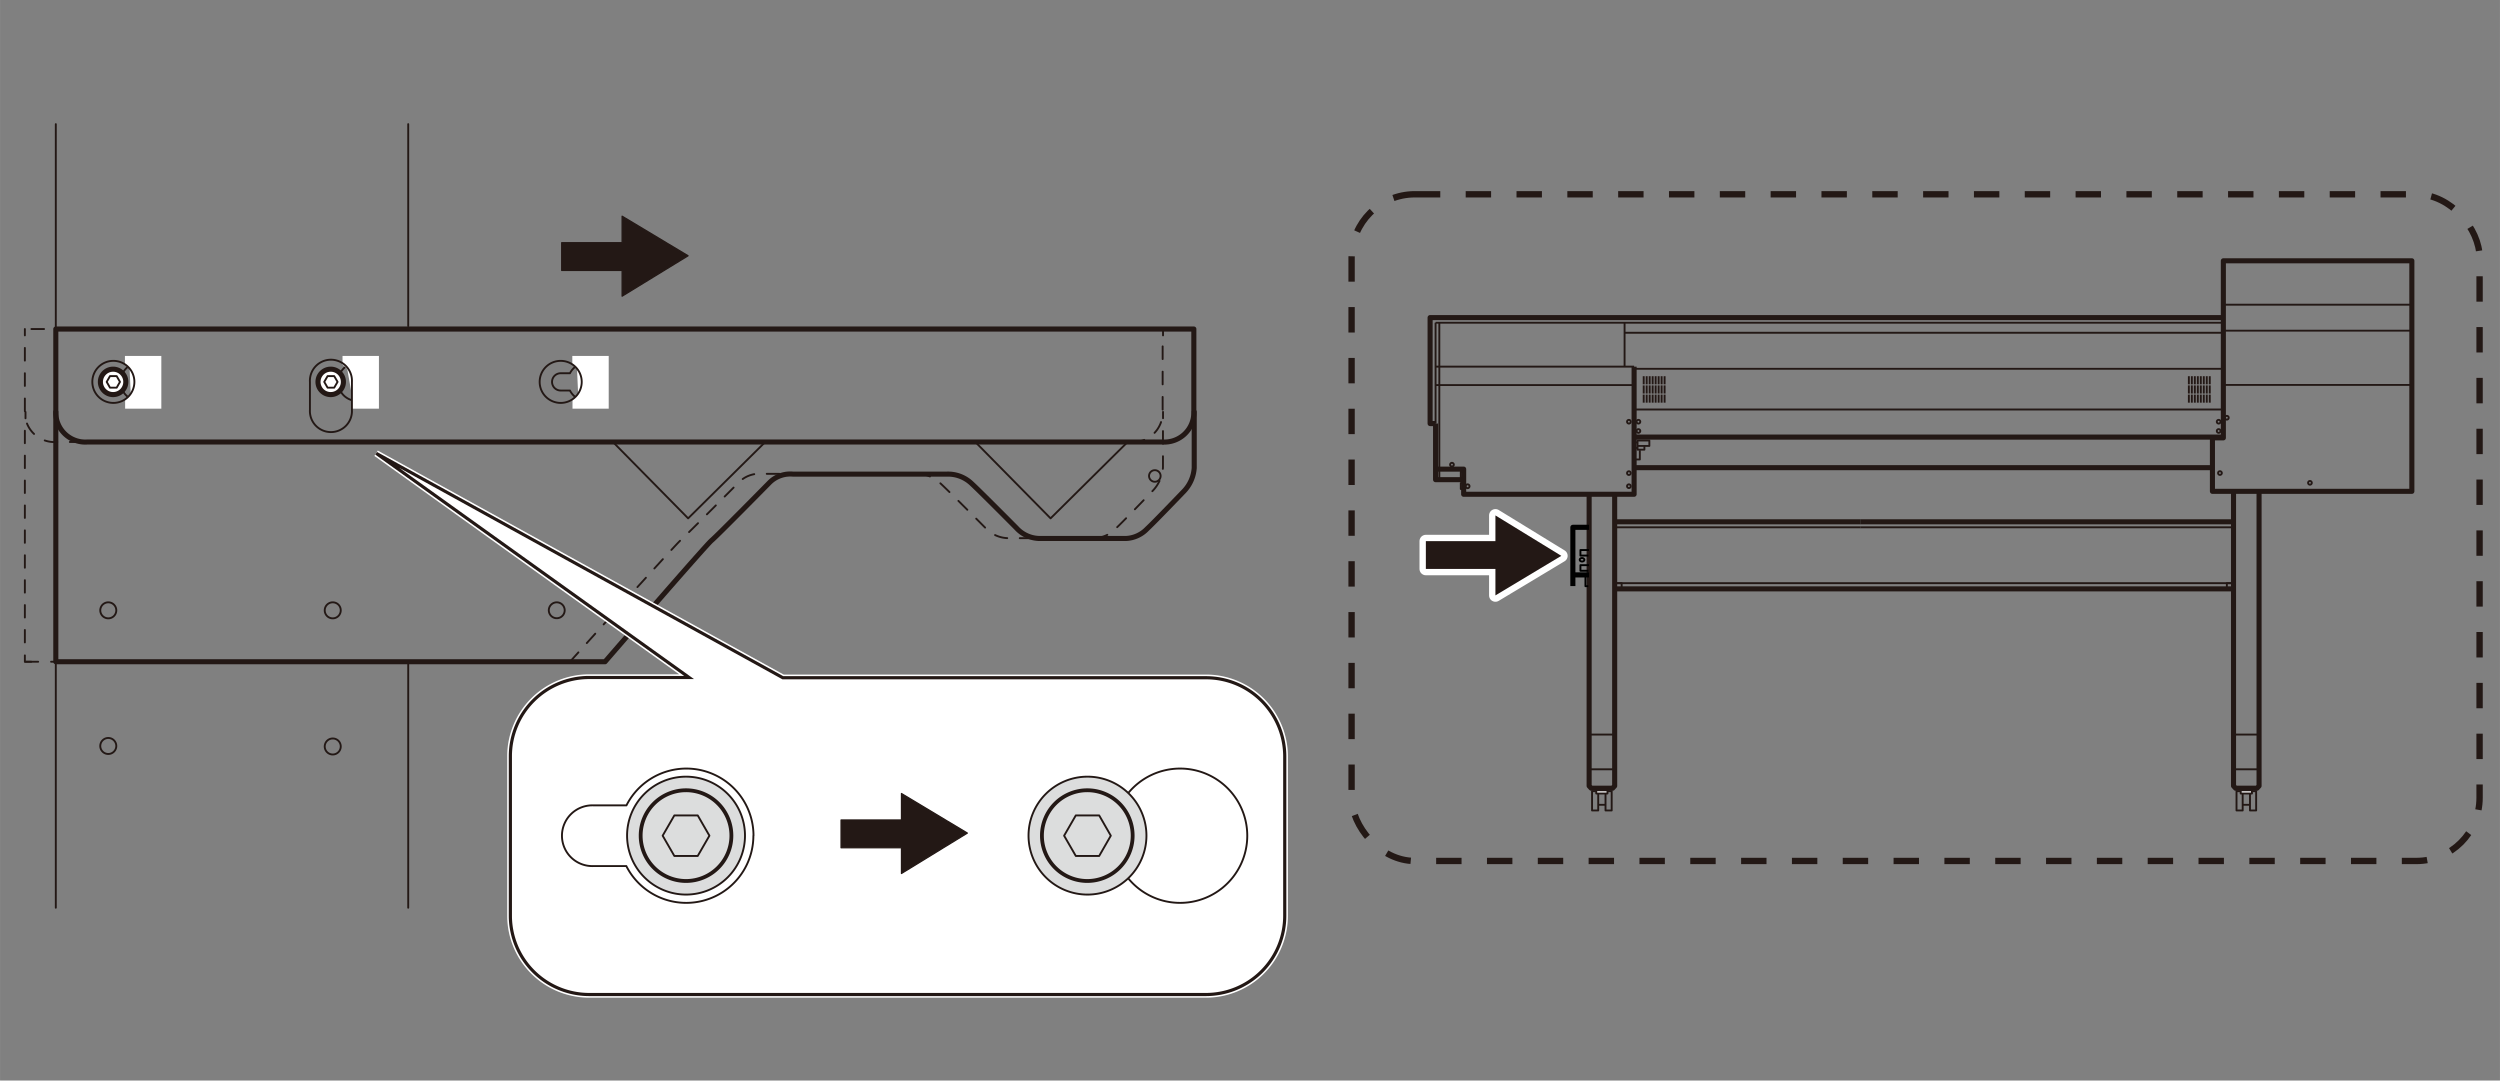 <svg xmlns="http://www.w3.org/2000/svg" width="138.82mm" height="60mm" viewBox="0 0 393.5 170.08"><rect x="0" y="0" width="393.5" height="170.08" fill="#808080" stroke="none"/><defs><style>.cls-1,.cls-10,.cls-11,.cls-12,.cls-13,.cls-14,.cls-15,.cls-16,.cls-2,.cls-20,.cls-4,.cls-6,.cls-7,.cls-8,.cls-9{fill:none;}.cls-1,.cls-10,.cls-11,.cls-12,.cls-13,.cls-14,.cls-15,.cls-17,.cls-18,.cls-19,.cls-2,.cls-20,.cls-4,.cls-9{stroke:#231815;}.cls-1,.cls-10,.cls-11,.cls-12,.cls-13,.cls-14,.cls-15,.cls-18,.cls-19,.cls-2,.cls-20,.cls-6,.cls-7,.cls-8,.cls-9{stroke-linejoin:round;}.cls-1,.cls-10,.cls-7{stroke-width:0.8px;}.cls-11,.cls-12,.cls-13,.cls-14,.cls-15,.cls-2,.cls-8,.cls-9{stroke-width:0.3px;}.cls-17,.cls-3{fill:#fff;}.cls-16,.cls-17,.cls-4{stroke-miterlimit:10;}.cls-4{stroke-dasharray:4 4;}.cls-19,.cls-5{fill:#231815;}.cls-16,.cls-6{stroke:#fff;}.cls-6{stroke-width:2px;}.cls-7,.cls-8{stroke:#000;}.cls-10,.cls-11,.cls-12,.cls-13,.cls-14,.cls-15,.cls-18,.cls-19,.cls-20,.cls-9{stroke-linecap:round;}.cls-11{stroke-dasharray:1.99 1.99;}.cls-12{stroke-dasharray:1.99 1.99;}.cls-13{stroke-dasharray:1.96 1.96;}.cls-14{stroke-dasharray:2.04 2.04;}.cls-15{stroke-dasharray:1.98 1.98;}.cls-17{stroke-width:0.5px;}.cls-18{fill:#dcdddd;stroke-width:0.3px;}.cls-19{stroke-width:0.2px;}.cls-20{stroke-width:0.6px;}</style></defs><g id="レイヤー_2" data-name="レイヤー 2"><polyline class="cls-1" points="225.96 66.67 225.1 66.67 225.1 49.99 349.96 49.99"/><line class="cls-2" x1="257.21" y1="57.71" x2="225.97" y2="57.71"/><polyline class="cls-1" points="225.96 73.84 230.38 73.84 230.38 77.8 257.21 77.8 257.21 57.71"/><line class="cls-2" x1="225.96" y1="66.67" x2="225.96" y2="50.79"/><line class="cls-2" x1="226.55" y1="50.8" x2="226.55" y2="75.5"/><polyline class="cls-1" points="230.3 75.5 225.96 75.5 225.96 66.67"/><line class="cls-2" x1="225.96" y1="50.8" x2="349.96" y2="50.8"/><line class="cls-2" x1="257.21" y1="60.61" x2="225.97" y2="60.61"/><line class="cls-2" x1="255.71" y1="57.71" x2="255.71" y2="50.79"/><line class="cls-2" x1="255.71" y1="52.38" x2="349.96" y2="52.38"/><line class="cls-2" x1="257.21" y1="58.05" x2="349.96" y2="58.05"/><line class="cls-2" x1="257.21" y1="64.46" x2="349.96" y2="64.46"/><line class="cls-1" x1="257.21" y1="68.8" x2="349.96" y2="68.8"/><polyline class="cls-1" points="348.24 68.92 348.24 77.34 379.63 77.34 379.63 41.05 349.96 41.05 349.96 68.92 348.24 68.92"/><line class="cls-2" x1="349.96" y1="52.05" x2="379.63" y2="52.05"/><line class="cls-2" x1="349.96" y1="60.59" x2="379.63" y2="60.59"/><line class="cls-2" x1="349.96" y1="47.96" x2="379.63" y2="47.96"/><polyline class="cls-2" points="257.72 70.19 259.61 70.19 259.61 69.34 257.75 69.34 257.75 70.78 258.83 70.78 258.83 70.23"/><line class="cls-2" x1="257.75" y1="69.64" x2="257.19" y2="69.64"/><line class="cls-2" x1="257.75" y1="70.5" x2="257.19" y2="70.5"/><polyline class="cls-2" points="258.11 70.86 258.11 72.32 257.26 72.32"/><line class="cls-1" x1="257.27" y1="73.61" x2="348.24" y2="73.61"/><polyline class="cls-2" points="230.38 76.97 229.93 76.97 229.93 76.03 230.38 76.03"/><polyline class="cls-2" points="230.38 75.18 229.93 75.18 229.93 74.23 230.38 74.23"/><line class="cls-2" x1="344.53" y1="59.22" x2="344.53" y2="60.49"/><line class="cls-2" x1="345" y1="59.22" x2="345" y2="60.49"/><line class="cls-2" x1="345.47" y1="59.22" x2="345.47" y2="60.49"/><line class="cls-2" x1="345.94" y1="59.22" x2="345.94" y2="60.49"/><line class="cls-2" x1="346.41" y1="59.22" x2="346.41" y2="60.49"/><line class="cls-2" x1="346.88" y1="59.22" x2="346.88" y2="60.49"/><line class="cls-2" x1="347.35" y1="59.22" x2="347.35" y2="60.49"/><line class="cls-2" x1="347.82" y1="59.22" x2="347.82" y2="60.49"/><line class="cls-2" x1="344.53" y1="60.66" x2="344.53" y2="61.94"/><line class="cls-2" x1="345" y1="60.66" x2="345" y2="61.94"/><line class="cls-2" x1="345.47" y1="60.66" x2="345.47" y2="61.94"/><line class="cls-2" x1="345.94" y1="60.66" x2="345.94" y2="61.94"/><line class="cls-2" x1="346.41" y1="60.66" x2="346.41" y2="61.94"/><line class="cls-2" x1="346.88" y1="60.66" x2="346.88" y2="61.94"/><line class="cls-2" x1="347.35" y1="60.66" x2="347.35" y2="61.94"/><line class="cls-2" x1="347.82" y1="60.66" x2="347.82" y2="61.94"/><line class="cls-2" x1="344.53" y1="62.11" x2="344.53" y2="63.38"/><line class="cls-2" x1="345" y1="62.11" x2="345" y2="63.38"/><line class="cls-2" x1="345.47" y1="62.11" x2="345.47" y2="63.38"/><line class="cls-2" x1="345.94" y1="62.11" x2="345.94" y2="63.38"/><line class="cls-2" x1="346.41" y1="62.11" x2="346.41" y2="63.38"/><line class="cls-2" x1="346.88" y1="62.11" x2="346.88" y2="63.38"/><line class="cls-2" x1="347.35" y1="62.11" x2="347.35" y2="63.38"/><line class="cls-2" x1="347.82" y1="62.11" x2="347.82" y2="63.38"/><line class="cls-2" x1="258.72" y1="59.22" x2="258.72" y2="60.49"/><line class="cls-2" x1="259.19" y1="59.22" x2="259.19" y2="60.49"/><line class="cls-2" x1="259.66" y1="59.22" x2="259.66" y2="60.49"/><line class="cls-2" x1="260.13" y1="59.22" x2="260.13" y2="60.49"/><line class="cls-2" x1="260.6" y1="59.22" x2="260.6" y2="60.49"/><line class="cls-2" x1="261.07" y1="59.22" x2="261.07" y2="60.49"/><line class="cls-2" x1="261.54" y1="59.22" x2="261.54" y2="60.49"/><line class="cls-2" x1="262.01" y1="59.22" x2="262.01" y2="60.49"/><line class="cls-2" x1="258.72" y1="60.66" x2="258.72" y2="61.94"/><line class="cls-2" x1="259.19" y1="60.66" x2="259.19" y2="61.94"/><line class="cls-2" x1="259.66" y1="60.66" x2="259.66" y2="61.94"/><line class="cls-2" x1="260.13" y1="60.66" x2="260.13" y2="61.94"/><line class="cls-2" x1="260.6" y1="60.66" x2="260.6" y2="61.94"/><line class="cls-2" x1="261.07" y1="60.66" x2="261.07" y2="61.94"/><line class="cls-2" x1="261.54" y1="60.66" x2="261.54" y2="61.94"/><line class="cls-2" x1="262.01" y1="60.66" x2="262.01" y2="61.94"/><line class="cls-2" x1="258.72" y1="62.11" x2="258.72" y2="63.38"/><line class="cls-2" x1="259.19" y1="62.11" x2="259.19" y2="63.38"/><line class="cls-2" x1="259.66" y1="62.11" x2="259.66" y2="63.38"/><line class="cls-2" x1="260.13" y1="62.11" x2="260.13" y2="63.38"/><line class="cls-2" x1="260.6" y1="62.11" x2="260.6" y2="63.38"/><line class="cls-2" x1="261.07" y1="62.11" x2="261.07" y2="63.38"/><line class="cls-2" x1="261.54" y1="62.11" x2="261.54" y2="63.38"/><line class="cls-2" x1="262.01" y1="62.11" x2="262.01" y2="63.38"/><path class="cls-2" d="M363.88,76a.29.29,0,1,1-.29-.29A.29.29,0,0,1,363.88,76Z"/><path class="cls-2" d="M256.68,66.38a.29.29,0,1,1-.29-.29A.29.29,0,0,1,256.68,66.38Z"/><path class="cls-2" d="M258.18,67.84a.29.29,0,1,1-.58,0,.29.29,0,1,1,.58,0Z"/><path class="cls-2" d="M258.18,66.38a.29.29,0,1,1-.29-.29A.29.29,0,0,1,258.18,66.38Z"/><path class="cls-2" d="M349.51,67.84a.29.29,0,0,1-.58,0,.29.29,0,1,1,.58,0Z"/><path class="cls-2" d="M349.51,66.38a.29.29,0,1,1-.29-.29A.29.29,0,0,1,349.51,66.38Z"/><path class="cls-2" d="M256.68,74.47a.29.29,0,1,1-.29-.29A.29.29,0,0,1,256.68,74.47Z"/><path class="cls-2" d="M256.68,76.53a.29.29,0,1,1-.29-.29A.29.29,0,0,1,256.68,76.53Z"/><path class="cls-2" d="M231.3,76.53a.3.3,0,1,1-.29-.29A.29.29,0,0,1,231.3,76.53Z"/><path class="cls-2" d="M228.83,73.14a.29.29,0,0,1-.29.29.29.29,0,1,1,0-.58A.29.29,0,0,1,228.83,73.14Z"/><path class="cls-2" d="M349.72,74.46a.3.3,0,0,1-.3.29.29.29,0,1,1,0-.58A.3.3,0,0,1,349.72,74.46Z"/><path class="cls-2" d="M350.8,65.75a.3.3,0,0,1-.29.3.31.31,0,0,1-.3-.3.3.3,0,0,1,.3-.29A.29.29,0,0,1,350.8,65.75Z"/><polyline class="cls-1" points="254.15 77.8 254.15 123.71 253.82 124.07 250.46 124.07 250.13 123.71 250.13 77.8"/><rect class="cls-2" x="250.59" y="124.53" width="0.97" height="3.04"/><rect class="cls-2" x="252.71" y="124.53" width="0.97" height="3.04"/><line class="cls-2" x1="251.56" y1="126.68" x2="252.71" y2="126.68"/><line class="cls-2" x1="251.56" y1="124.52" x2="251.56" y2="124.05"/><line class="cls-2" x1="252.71" y1="124.52" x2="252.71" y2="124.05"/><rect class="cls-3" x="251.25" y="124.4" width="1.77" height="0.5"/><rect class="cls-2" x="251.25" y="124.4" width="1.77" height="0.5"/><line class="cls-2" x1="250.13" y1="121.09" x2="254.15" y2="121.09"/><line class="cls-2" x1="250.13" y1="115.62" x2="254.15" y2="115.62"/><line class="cls-2" x1="254.15" y1="83" x2="292.8" y2="83"/><line class="cls-1" x1="254.15" y1="82.13" x2="292.8" y2="82.13"/><polyline class="cls-1" points="351.56 77.39 351.56 123.71 351.89 124.07 355.25 124.07 355.58 123.71 355.58 77.39"/><rect class="cls-2" x="354.15" y="124.53" width="0.97" height="3.04"/><rect class="cls-2" x="352.03" y="124.53" width="0.97" height="3.04"/><line class="cls-2" x1="354.15" y1="126.68" x2="353" y2="126.68"/><line class="cls-2" x1="354.15" y1="124.52" x2="354.15" y2="124.05"/><line class="cls-2" x1="353" y1="124.52" x2="353" y2="124.05"/><rect class="cls-3" x="352.69" y="124.4" width="1.77" height="0.5"/><rect class="cls-2" x="352.69" y="124.4" width="1.77" height="0.5"/><line class="cls-2" x1="355.58" y1="121.09" x2="351.56" y2="121.09"/><line class="cls-2" x1="355.58" y1="115.62" x2="351.56" y2="115.62"/><line class="cls-2" x1="351.56" y1="83" x2="292.8" y2="83"/><line class="cls-2" x1="351.56" y1="91.79" x2="254.25" y2="91.79"/><line class="cls-1" x1="351.56" y1="82.13" x2="292.8" y2="82.13"/><line class="cls-1" x1="351.56" y1="92.69" x2="254.25" y2="92.69"/><polyline class="cls-2" points="351.26 92.69 350.51 92.69 350.51 91.79 351.26 91.79"/><polyline class="cls-2" points="254.49 92.69 255.25 92.69 255.25 91.79 254.49 91.79"/><rect class="cls-4" x="212.74" y="30.58" width="177.55" height="104.94" rx="9.96"/><polygon class="cls-5" points="235.38 85.18 224.43 85.18 224.43 89.55 235.38 89.55 235.38 93.72 245.75 87.49 235.38 81.13 235.38 85.18"/><polygon class="cls-6" points="235.38 85.18 224.43 85.18 224.43 89.55 235.38 89.55 235.38 93.72 245.75 87.49 235.38 81.13 235.38 85.18"/><polygon class="cls-5" points="235.38 85.18 224.43 85.18 224.43 89.55 235.38 89.55 235.38 93.72 245.75 87.49 235.38 81.13 235.38 85.18"/><polyline class="cls-7" points="250.11 83 247.57 83 247.57 92.25"/><line class="cls-7" x1="250.11" y1="90.49" x2="247.57" y2="90.49"/><polyline class="cls-8" points="250.11 86.58 248.76 86.58 248.76 87.45 250.02 87.45"/><polyline class="cls-8" points="250.11 88.96 248.76 88.96 248.76 89.84 250.02 89.84"/><path class="cls-8" d="M249.39,88.11c0,.16-.17.28-.37.28s-.38-.12-.38-.28.17-.28.38-.28S249.39,88,249.39,88.11Z"/><polyline class="cls-8" points="249.55 90.46 249.55 92.27 250 92.27"/></g><g id="レイヤー_4" data-name="レイヤー 4"><line class="cls-9" x1="8.78" y1="19.54" x2="8.78" y2="142.88"/><line class="cls-9" x1="64.25" y1="104.33" x2="64.25" y2="142.88"/><line class="cls-9" x1="64.25" y1="19.54" x2="64.25" y2="51.33"/><path class="cls-9" d="M53.63,117.49a1.26,1.26,0,1,1-1.26-1.25A1.25,1.25,0,0,1,53.63,117.49Z"/><path class="cls-9" d="M18.3,117.42A1.26,1.26,0,1,1,17,116.16,1.26,1.26,0,0,1,18.3,117.42Z"/><path class="cls-9" d="M17.83,58.75H19.3a3,3,0,1,1,0,2.72H17.83a1.36,1.36,0,0,1,0-2.72Z"/><polyline class="cls-3" points="20.4 58.06 19.66 57.4 19.66 56.03 25.39 56.03 25.39 64.33 19.69 64.33 19.69 62.9 20.57 61.91"/><path class="cls-10" d="M8.78,51.79V64.84a4.64,4.64,0,0,0,5,4.73H182.91a4.64,4.64,0,0,0,5-4.73V51.79H8.78"/><path class="cls-9" d="M17,60.11a.89.89,0,0,0,1.77,0,.89.89,0,1,0-1.77,0Z"/><path class="cls-3" d="M15.8,60.11a2,2,0,1,0,2-2,2,2,0,0,0-2,2"/><path class="cls-10" d="M15.8,60.11a2,2,0,1,0,2-2A2,2,0,0,0,15.8,60.11Z"/><polygon class="cls-9" points="18.36 61.02 18.88 60.11 18.36 59.2 17.31 59.2 16.79 60.11 17.31 61.02 18.36 61.02"/><path class="cls-9" d="M14.53,60.11a3.31,3.31,0,1,0,3.3-3.31A3.3,3.3,0,0,0,14.53,60.11Z"/><path class="cls-9" d="M88.25,58.75h1.46a3,3,0,1,1,0,2.72H88.25a1.36,1.36,0,1,1,0-2.72Z"/><polyline class="cls-3" points="90.82 58.06 90.08 57.4 90.08 56.03 95.81 56.03 95.81 64.33 90.11 64.33 90.11 62.9 90.99 61.91"/><path class="cls-9" d="M84.94,60.11a3.31,3.31,0,1,0,3.31-3.31A3.31,3.31,0,0,0,84.94,60.11Z"/><path class="cls-9" d="M52.08,58.75h1.46a3,3,0,1,1,0,2.72H52.08a1.36,1.36,0,0,1,0-2.72Z"/><polyline class="cls-3" points="54.65 58.06 53.91 57.4 53.91 56.03 59.64 56.03 59.64 64.33 55.34 64.33 55.34 63.51 55.37 62.12"/><path class="cls-9" d="M51.19,60.11a.89.89,0,1,0,.89-.89A.88.88,0,0,0,51.19,60.11Z"/><path class="cls-9" d="M55.39,60.11a3.31,3.31,0,1,0-6.61,0v4.41a3.31,3.31,0,1,0,6.61,0Z"/><path class="cls-3" d="M50.05,60.11a2,2,0,1,0,2-2,2,2,0,0,0-2,2"/><path class="cls-10" d="M50.05,60.11a2,2,0,1,0,2-2A2,2,0,0,0,50.05,60.11Z"/><polygon class="cls-9" points="52.6 61.02 53.13 60.11 52.6 59.2 51.56 59.2 51.03 60.11 51.56 61.02 52.6 61.02"/><path class="cls-10" d="M8.78,64.84v39.32H95.23S111.05,85.87,112,85.07,121.08,76,121.08,76a4.63,4.63,0,0,1,3.76-1.37H149a5.38,5.38,0,0,1,3.93,1.48c1.37,1.26,7.06,7,7.06,7a5,5,0,0,0,3.71,1.65h13.5a4.9,4.9,0,0,0,3.37-1.54c1-.91,5.81-5.93,5.81-5.93a5.88,5.88,0,0,0,1.59-3.64V64.84"/><polyline class="cls-9" points="153.56 69.62 165.36 81.59 177.44 69.62"/><polyline class="cls-9" points="96.52 69.62 108.31 81.59 120.4 69.62"/><path class="cls-9" d="M182.68,74.92a.91.91,0,1,1-.91-.91A.91.91,0,0,1,182.68,74.92Z"/><path class="cls-9" d="M88.88,96.07a1.25,1.25,0,1,1-1.25-1.26A1.25,1.25,0,0,1,88.88,96.07Z"/><path class="cls-9" d="M53.63,96.07a1.26,1.26,0,1,1-1.26-1.26A1.25,1.25,0,0,1,53.63,96.07Z"/><path class="cls-9" d="M18.3,96.07A1.26,1.26,0,1,1,17,94.81,1.26,1.26,0,0,1,18.3,96.07Z"/><line class="cls-9" x1="3.91" y1="51.79" x2="3.91" y2="52.79"/><path class="cls-11" d="M3.91,54.77V64.84a4.65,4.65,0,0,0,5,4.73H178a4.65,4.65,0,0,0,5-4.73V53.78"/><polyline class="cls-9" points="183.06 52.79 183.06 51.79 182.06 51.79"/><line class="cls-12" x1="178.07" y1="51.79" x2="3.91" y2="51.79"/><line class="cls-9" x1="13.91" y1="51.79" x2="12.91" y2="51.79"/><line class="cls-9" x1="4.01" y1="64.84" x2="4.01" y2="65.84"/><line class="cls-13" x1="3.91" y1="67.8" x2="3.91" y2="102.18"/><polyline class="cls-9" points="3.91 103.16 3.91 104.16 4.91 104.16"/><line class="cls-14" x1="3.96" y1="104.16" x2="84.69" y2="104.16"/><path class="cls-15" d="M89.71,104.16s16.47-18.29,17.38-19.09S116.21,76,116.21,76A4.61,4.61,0,0,1,120,74.58h24.11A5.38,5.38,0,0,1,148,76.06c1.37,1.26,7.07,7,7.07,7a5,5,0,0,0,3.7,1.65h13.51a4.88,4.88,0,0,0,3.36-1.54c1-.91,5.81-5.93,5.81-5.93a5.84,5.84,0,0,0,1.6-3.64V66.83"/><line class="cls-9" x1="183.06" y1="65.83" x2="183.06" y2="64.84"/><path class="cls-16" d="M189.86,156.54H92.69a12.41,12.41,0,0,1-12.36-12.36V119a12.4,12.4,0,0,1,12.36-12.36h15.77L59.22,71.36l64,35.32h66.64A12.39,12.39,0,0,1,202.22,119v25.14A12.4,12.4,0,0,1,189.86,156.54Z"/><path class="cls-17" d="M189.86,156.54H92.69a12.41,12.41,0,0,1-12.36-12.36V119a12.4,12.4,0,0,1,12.36-12.36h15.77L59.22,71.36l64,35.32h66.64A12.39,12.39,0,0,1,202.22,119v25.14A12.4,12.4,0,0,1,189.86,156.54Z"/><path class="cls-9" d="M118.6,131.54a10.57,10.57,0,0,0-20-4.77H93.45a4.78,4.78,0,1,0,0,9.55h5.13a10.57,10.57,0,0,0,20-4.78"/><path class="cls-9" d="M104.87,131.54a3.11,3.11,0,1,1,3.12,3.11A3.11,3.11,0,0,1,104.87,131.54Z"/><path class="cls-3" d="M100.84,131.54a7.14,7.14,0,1,1,7.14,7.13,7.14,7.14,0,0,1-7.14-7.13"/><path class="cls-18" d="M98.7,131.54a9.28,9.28,0,1,1,9.29,9.27A9.29,9.29,0,0,1,98.7,131.54Z"/><polygon class="cls-9" points="109.82 128.35 111.66 131.54 109.82 134.73 106.14 134.73 104.3 131.54 106.14 128.35 109.82 128.35"/><path class="cls-9" d="M196.32,131.54a10.57,10.57,0,0,0-20-4.77h-5.13a4.78,4.78,0,1,0,0,9.55h5.13a10.57,10.57,0,0,0,20-4.78"/><path class="cls-9" d="M168.05,131.54a3.12,3.12,0,1,1,3.12,3.11A3.12,3.12,0,0,1,168.05,131.54Z"/><path class="cls-3" d="M164,131.54a7.14,7.14,0,1,1,7.14,7.13,7.14,7.14,0,0,1-7.14-7.13"/><path class="cls-18" d="M161.89,131.54a9.28,9.28,0,1,1,9.28,9.27A9.28,9.28,0,0,1,161.89,131.54Z"/><polygon class="cls-19" points="141.89 133.44 132.38 133.44 132.38 129.07 141.89 129.07 141.89 124.9 152.26 131.13 141.89 137.49 141.89 133.44"/><path class="cls-20" d="M164,131.54a7.14,7.14,0,1,1,7.14,7.13A7.14,7.14,0,0,1,164,131.54Z"/><polygon class="cls-9" points="173.01 128.35 174.84 131.54 173.01 134.73 169.33 134.73 167.49 131.54 169.33 128.35 173.01 128.35"/><path class="cls-20" d="M100.84,131.54a7.14,7.14,0,1,1,7.14,7.13A7.14,7.14,0,0,1,100.84,131.54Z"/><polygon class="cls-19" points="97.92 42.57 88.41 42.57 88.41 38.2 97.92 38.2 97.92 34.03 108.3 40.26 97.92 46.62 97.92 42.57"/></g></svg>